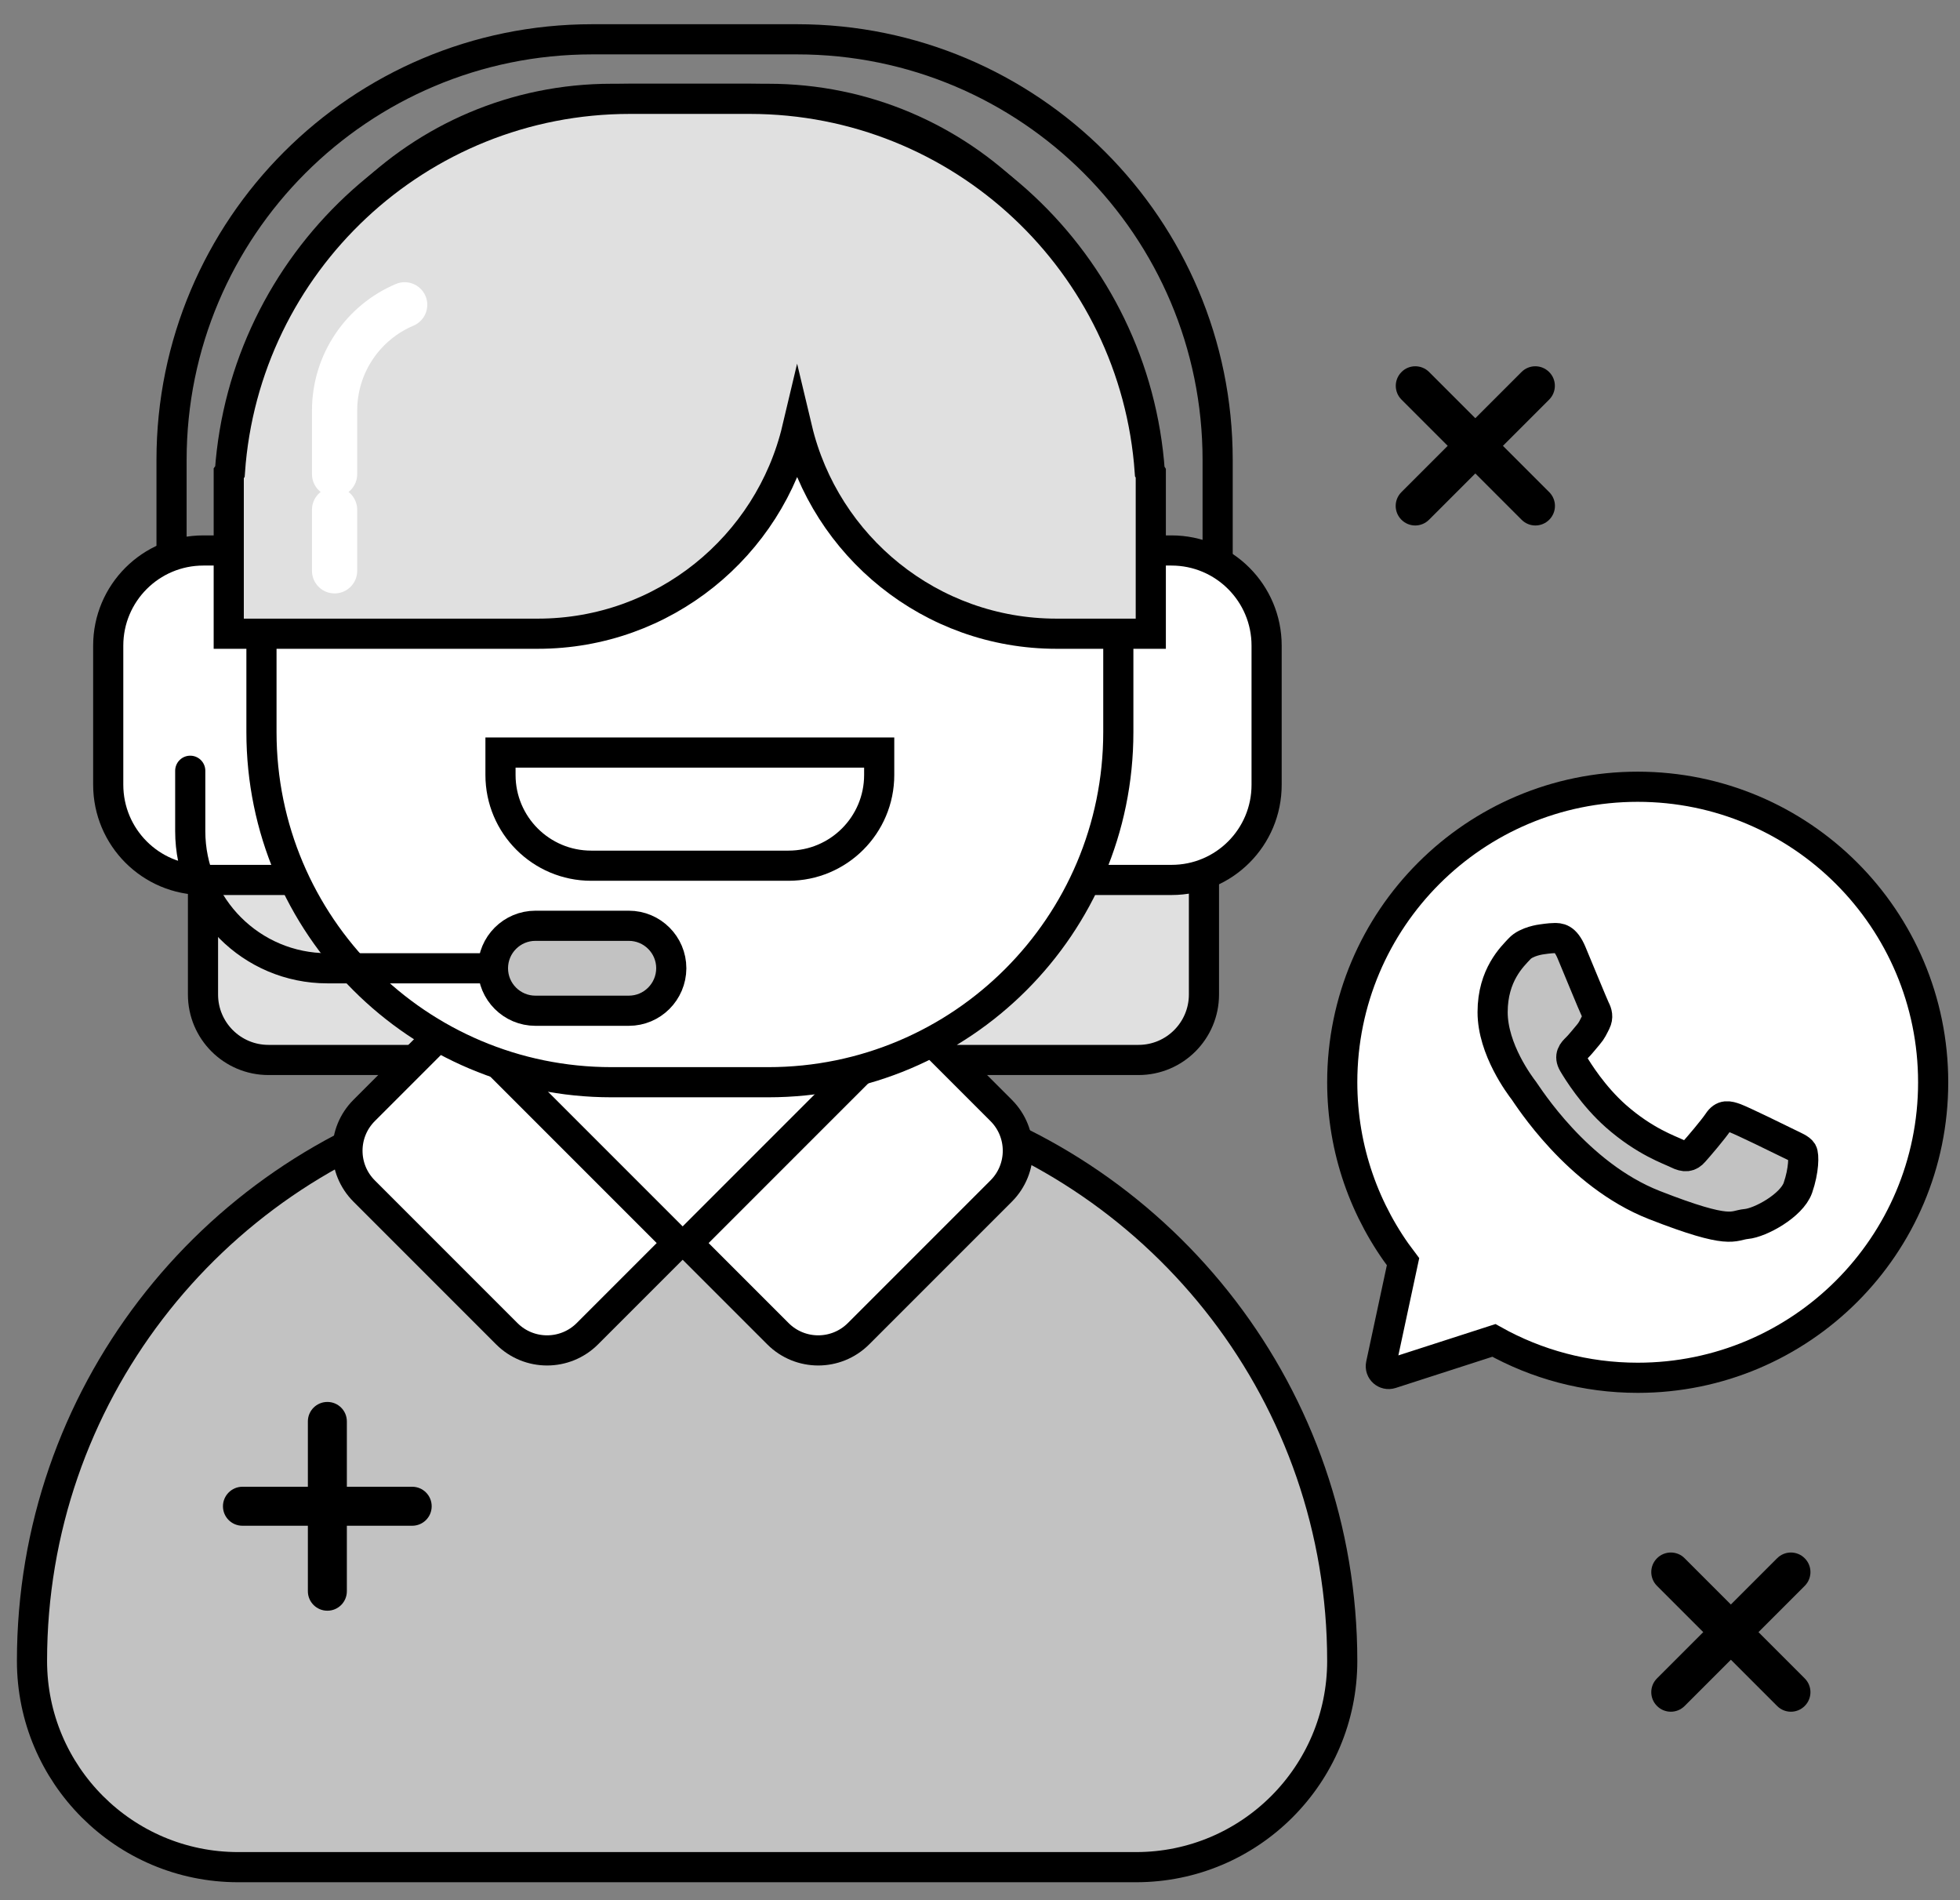 <svg width="65" height="63" viewBox="0 0 65 63" fill="none" xmlns="http://www.w3.org/2000/svg">
<rect x="0" y="0" width="65" height="63" fill="#808080" stroke="none"/>
<path d="M54.31 26.086C48.9 26.086 44.513 30.473 44.513 35.883C44.513 38.122 45.267 40.185 46.529 41.835L45.798 45.244C45.756 45.441 45.941 45.606 46.133 45.544L49.542 44.444C50.955 45.233 52.578 45.683 54.313 45.683C59.724 45.683 64.11 41.297 64.11 35.887C64.11 30.473 59.724 26.086 54.31 26.086Z" fill="white" stroke="black" stroke-miterlimit="10"/>
<path d="M30.623 36.629V35.883H25.325H20.249H14.951V36.629C6.932 38.93 1.061 46.314 1.061 55.072C1.061 58.846 4.123 61.909 7.898 61.909H14.951H30.623H37.676C41.45 61.909 44.513 58.846 44.513 55.072C44.513 46.314 38.642 38.93 30.623 36.629Z" fill="#C2C2C2" stroke="black" stroke-miterlimit="10"/>
<path d="M16.613 32.925L14.951 38.523L22.789 41.217L27.425 40.382L29.734 36.391L28.664 32.105L16.613 32.925Z" fill="white"/>
<path d="M37.757 24.952H8.902C7.702 24.952 6.732 25.926 6.732 27.122V32.975C6.732 34.175 7.706 35.145 8.902 35.145H37.757C38.957 35.145 39.927 34.171 39.927 32.975V27.122C39.927 25.926 38.953 24.952 37.757 24.952Z" fill="#E0E0E0" stroke="black" stroke-miterlimit="10"/>
<path d="M38.853 29.176H34.894V18.252H38.849C40.593 18.252 42.005 19.665 42.005 21.408V26.017C42.008 27.764 40.596 29.176 38.853 29.176Z" fill="white" stroke="black" stroke-miterlimit="10"/>
<path d="M6.744 29.176H10.699V18.252H6.744C5.001 18.252 3.589 19.665 3.589 21.408V26.017C3.589 27.764 5.001 29.176 6.744 29.176Z" fill="white" stroke="black" stroke-miterlimit="10"/>
<path d="M16.806 44.221L12.077 39.492C11.338 38.754 11.338 37.557 12.077 36.818L15.082 33.813L22.485 41.216L19.48 44.221C18.741 44.96 17.544 44.96 16.806 44.221Z" fill="white" stroke="black" stroke-miterlimit="10"/>
<path d="M28.472 44.221L33.201 39.492C33.94 38.754 33.94 37.557 33.201 36.818L30.196 33.813L22.793 41.216L25.798 44.221C26.537 44.96 27.733 44.96 28.472 44.221Z" fill="white" stroke="black" stroke-miterlimit="10"/>
<path d="M25.478 35.883H20.28C13.87 35.883 8.671 30.685 8.671 24.275V14.886C8.671 8.476 13.87 3.277 20.28 3.277H25.478C31.889 3.277 37.087 8.476 37.087 14.886V24.275C37.087 30.685 31.889 35.883 25.478 35.883Z" fill="white" stroke="black" stroke-miterlimit="10"/>
<path d="M5.689 18.437V15.251C5.689 7.548 11.934 1.303 19.638 1.303H26.433C34.136 1.303 40.381 7.548 40.381 15.251V18.649" stroke="black" stroke-miterlimit="10"/>
<path d="M26.148 28.704H19.607C17.945 28.704 16.598 27.357 16.598 25.695V24.952H29.157V25.695C29.157 27.357 27.81 28.704 26.148 28.704Z" fill="white" stroke="black" stroke-miterlimit="10"/>
<path d="M38.13 15.636C37.645 8.73 31.893 3.277 24.863 3.277H20.892C13.862 3.277 8.11 8.73 7.625 15.636L7.586 15.69V16.579V21.012H17.837C22.012 21.012 25.513 18.114 26.436 14.22C27.364 18.114 30.861 21.012 35.036 21.012H38.164V20.842V16.579V15.69L38.13 15.636Z" fill="#E0E0E0" stroke="black" stroke-miterlimit="10"/>
<path d="M51.374 13.251L47.391 17.233C47.137 17.487 46.73 17.487 46.476 17.233C46.222 16.979 46.222 16.571 46.476 16.317L50.458 12.335C50.712 12.081 51.12 12.081 51.374 12.335C51.628 12.585 51.628 12.997 51.374 13.251Z" fill="black"/>
<path d="M47.395 12.335L51.377 16.317C51.631 16.571 51.631 16.979 51.377 17.233C51.123 17.487 50.715 17.487 50.461 17.233L46.479 13.251C46.225 12.997 46.225 12.589 46.479 12.335C46.729 12.081 47.141 12.081 47.395 12.335Z" fill="black"/>
<path d="M59.85 52.583L55.868 56.565C55.614 56.819 55.206 56.819 54.952 56.565C54.698 56.311 54.698 55.903 54.952 55.65L58.935 51.667C59.189 51.413 59.596 51.413 59.85 51.667C60.104 51.921 60.104 52.329 59.85 52.583Z" fill="black"/>
<path d="M55.868 51.667L59.85 55.65C60.104 55.903 60.104 56.311 59.85 56.565C59.596 56.819 59.189 56.819 58.935 56.565L54.952 52.583C54.698 52.329 54.698 51.921 54.952 51.667C55.206 51.413 55.618 51.413 55.868 51.667Z" fill="black"/>
<path d="M11.503 47.13V52.76C11.503 53.117 11.215 53.406 10.857 53.406C10.499 53.406 10.21 53.117 10.21 52.76V47.13C10.21 46.773 10.499 46.484 10.857 46.484C11.215 46.484 11.503 46.773 11.503 47.13Z" fill="black"/>
<path d="M8.04 49.296H13.67C14.027 49.296 14.316 49.585 14.316 49.943C14.316 50.301 14.027 50.589 13.67 50.589H8.04C7.683 50.589 7.394 50.301 7.394 49.943C7.394 49.589 7.683 49.296 8.04 49.296Z" fill="black"/>
<path d="M16.348 32.105H10.857C8.344 32.105 6.309 30.069 6.309 27.556V25.556" stroke="black" stroke-miterlimit="10" stroke-linecap="round" stroke-linejoin="round"/>
<path d="M20.853 33.513H17.756C16.979 33.513 16.348 32.882 16.348 32.105C16.348 31.327 16.979 30.696 17.756 30.696H20.853C21.631 30.696 22.262 31.327 22.262 32.105C22.258 32.882 21.631 33.513 20.853 33.513Z" fill="#C2C2C2" stroke="black" stroke-miterlimit="10"/>
<path d="M13.42 10.107C12.054 10.684 11.096 12.039 11.096 13.616V15.721" stroke="white" stroke-width="1.5" stroke-miterlimit="10" stroke-linecap="round" stroke-linejoin="round"/>
<path d="M11.096 16.902V18.926" stroke="white" stroke-width="1.5" stroke-miterlimit="10" stroke-linecap="round" stroke-linejoin="round"/>
<path fill-rule="evenodd" clip-rule="evenodd" d="M59.766 38.191C59.7 38.087 59.531 38.022 59.281 37.899C59.027 37.772 57.78 37.164 57.55 37.079C57.319 36.995 57.145 36.952 56.98 37.206C56.811 37.456 56.326 38.026 56.176 38.191C56.03 38.361 55.88 38.38 55.626 38.253C55.372 38.126 54.556 37.86 53.586 37.006C52.832 36.337 52.324 35.517 52.174 35.263C52.028 35.013 52.159 34.874 52.286 34.751C52.401 34.64 52.54 34.459 52.667 34.313C52.794 34.166 52.836 34.059 52.921 33.893C53.005 33.724 52.963 33.578 52.898 33.455C52.836 33.328 52.328 32.093 52.117 31.588C51.905 31.084 51.693 31.104 51.547 31.104C51.401 31.104 51.128 31.146 51.128 31.146C51.128 31.146 50.62 31.207 50.389 31.462C50.158 31.712 49.5 32.323 49.5 33.559C49.5 34.797 50.408 35.994 50.535 36.16C50.662 36.329 52.29 38.949 54.868 39.957C57.446 40.965 57.446 40.627 57.911 40.584C58.377 40.542 59.412 39.977 59.623 39.388C59.827 38.799 59.827 38.295 59.766 38.191Z" fill="#C2C2C2" stroke="black" stroke-miterlimit="10"/>
</svg>
